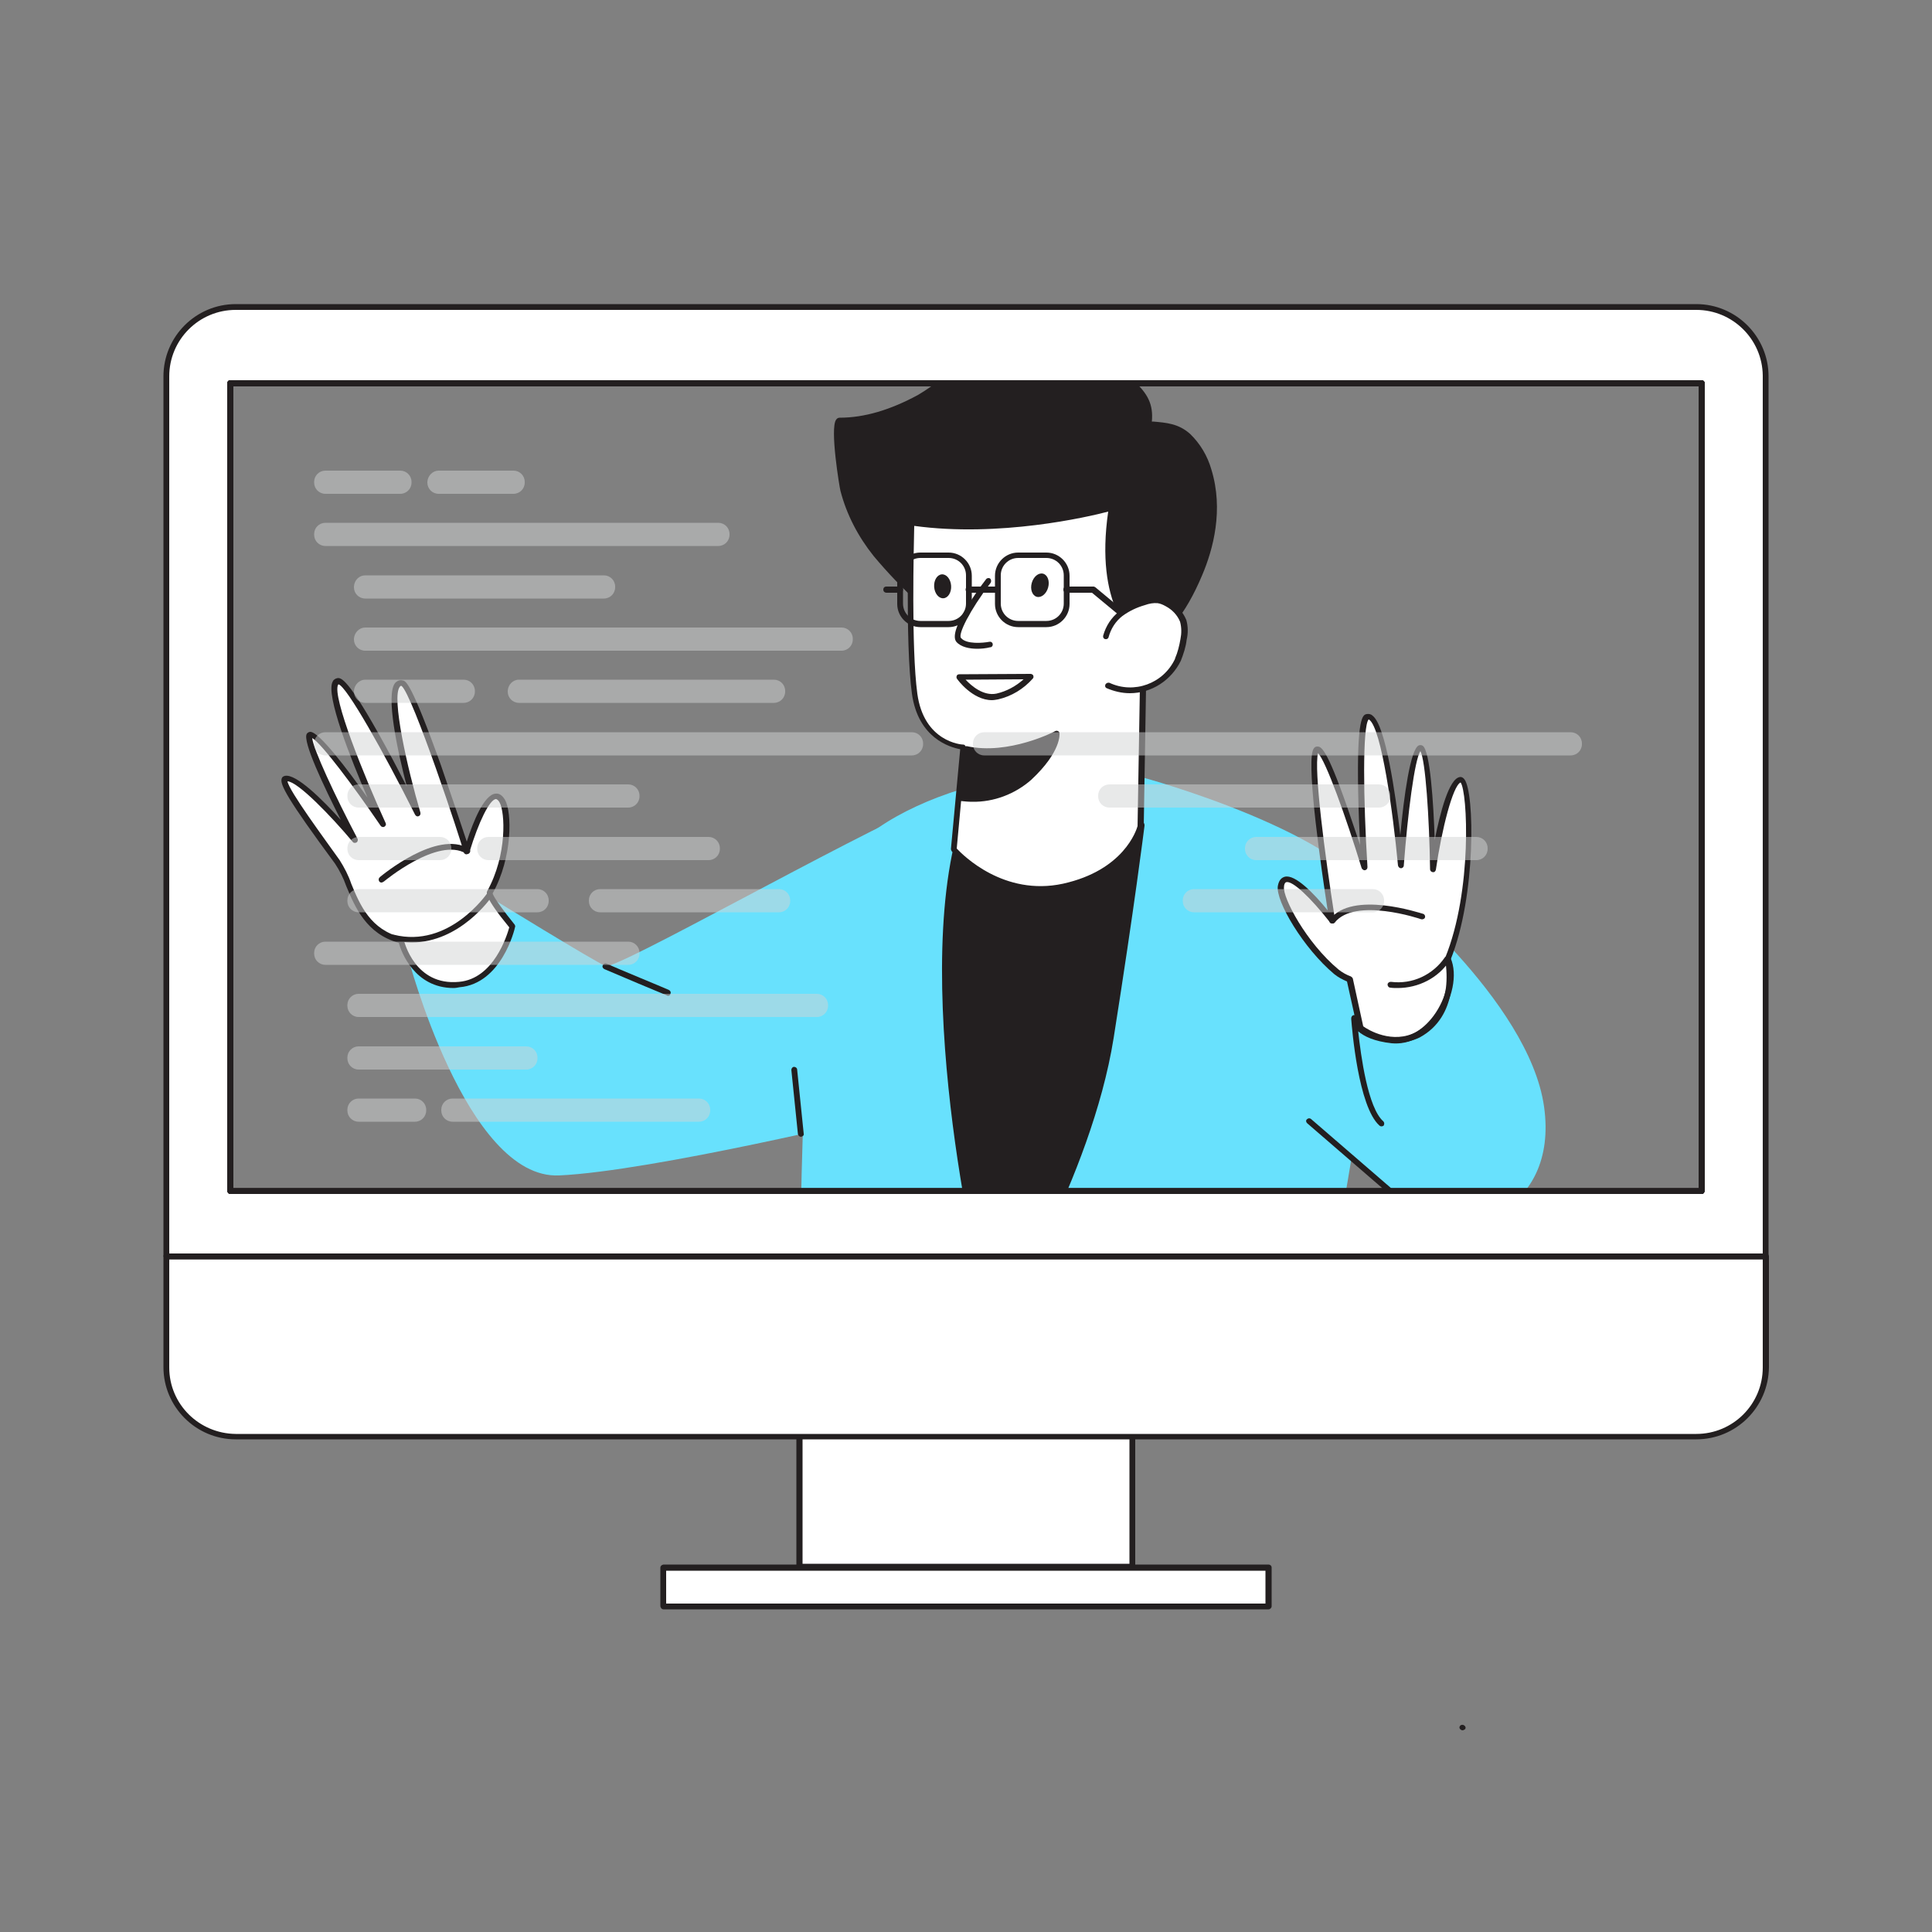 <svg transform="scale(1)" version="1.1" id="Layer_1" xmlns="http://www.w3.org/2000/svg" xmlns:xlink="http://www.w3.org/1999/xlink" x="0px" y="0px" viewBox="0 0 500 500" xml:space="preserve" class="show_show__wrapper__graphic__5Waiy "><rect x="0" y="0" width="500" height="500" fill="#808080" stroke="none"/><title>React</title><style type="text/css">
	.st0{fill:#231F20;}
	.st1{fill:#68E1FD;}
	.st2{fill:#FFFFFF;}
	.st3{fill:none;}
	.st4{opacity:0.5;}
	.st5{fill:#D1D3D4;}
</style><g id="character"><path class="st0" d="M378.5,447.8c-0.2,0-0.4-0.1-0.5-0.2c-0.1-0.1-0.1-0.1-0.2-0.2c0-0.1-0.1-0.2-0.1-0.3c0-0.2,0.1-0.4,0.2-0.5
		c0.3-0.3,0.8-0.3,1.1,0c0.1,0.1,0.1,0.1,0.2,0.2c0,0.1,0.1,0.2,0.1,0.3c0,0.1,0,0.2-0.1,0.3c0,0.1-0.1,0.2-0.2,0.2
		C378.9,447.7,378.7,447.8,378.5,447.8z"></path><path class="st1" d="M248.3,204.6l-6.6,2.8c-23.2,10-82.3,43.7-85,42.6c-3.1-1.3-29.4-17.5-29.4-17.5l-21.8,14.9
		c0,0,15.1,57.9,39.2,56.8s83.2-15.4,83.2-15.4"></path><path class="st2" d="M103.8,243.3c0,0,2.9,12.6,15.1,11.5c10.5-0.9,13.8-15.1,13.8-15.1s-6.4-7.8-5.8-8.9
		c5.1-9.3,4.9-20.7,3.2-23.6c-3.5-6.1-8.9,12.1-9.2,13c-0.3-1.4-13.8-43.1-16.6-43.6c-6.2-1,3.9,33.7,3.9,33.7s-17.3-34.7-20.5-34.2
		c-5,0.7,11.6,37,11.6,37s-15.7-23.1-18.7-23.2s11.3,27.2,11.3,27.2s-14-16.7-17.8-15.8c-1.8,0.4,4.1,8.9,13.4,21.5
		C91.3,228.4,92,240.3,103.8,243.3z"></path><path class="st0" d="M117.4,255.7c-10.2,0-13.6-9.5-14.2-11.7c-8.4-2.3-11.3-9.2-13.6-14.7c-0.7-2-1.7-4-2.9-5.8
		c-12.4-16.8-14.3-20.5-13.8-22c0.1-0.4,0.4-0.6,0.8-0.7c2.9-0.7,9.9,6.3,14.5,11.4c-4.3-8.5-10-20.4-8.8-22.3
		c0.2-0.3,0.6-0.5,0.9-0.5l0,0c2.3,0,9.6,9.7,14.8,17c-4.3-9.9-10.9-26.6-9-30c0.2-0.5,0.7-0.8,1.2-0.9c0.9-0.1,2.6-0.4,12.3,17.3
		c2.1,3.8,4.1,7.7,5.7,10.8c-2.4-9.1-5.6-23.9-3-26.9c0.5-0.5,1.2-0.8,1.9-0.6c0.8,0.1,2.2,0.4,9.9,21.9c2.7,7.8,5.4,15.9,6.7,19.8
		c1.7-5.3,4.5-12.1,7.4-12.4c0.7-0.1,1.6,0.1,2.5,1.6c1.8,3.2,2,14.8-3.2,24.2c0.2,1,3.1,4.9,5.7,8.1c0.1,0.2,0.2,0.4,0.1,0.6
		c-0.1,0.6-3.5,14.7-14.4,15.6C118.4,255.6,117.9,255.7,117.4,255.7z M74.4,202.2c0.4,2.5,9.6,14.9,13.5,20.4c1.2,1.9,2.3,4,3,6.1
		c2.3,5.6,5,11.9,13,13.9c0.3,0.1,0.5,0.3,0.6,0.6c0.1,0.5,2.9,12,14.3,10.9c9-0.8,12.4-12,13-14.1c-6.5-7.9-5.9-9-5.7-9.4
		c5.2-9.4,4.6-20.4,3.2-22.9c-0.2-0.4-0.6-0.9-1-0.9c-1.6,0.2-4.4,5.8-6.8,13.7c-0.1,0.3-0.4,0.6-0.8,0.6c-0.3,0-0.6-0.2-0.7-0.6
		c-0.5-2.4-13.3-41-16.1-43c-0.2,0-0.3,0-0.4,0.2c-2.3,2.6,2,21.4,5.3,32.6c0.1,0.4-0.1,0.8-0.4,0.9c-0.4,0.2-0.8,0-1-0.4
		c-8.1-16.2-17.7-33.2-19.8-33.7c0,0,0,0-0.1,0.1c-1.6,3,6.7,23.6,12.3,35.8c0.2,0.4,0,0.8-0.4,1c-0.3,0.1-0.7,0-0.9-0.3
		c-7.1-10.4-15.3-21.3-17.7-22.7c0.2,2.7,5.9,15,11.7,26c0.2,0.3,0.1,0.8-0.2,1c-0.3,0.2-0.8,0.2-1-0.1
		C85.7,211.2,77.1,202.3,74.4,202.2L74.4,202.2z M74.2,202.2L74.2,202.2z"></path><path class="st2" d="M98.7,227.6c0,0,14.3-12,22.1-7.3"></path><path class="st0" d="M98.7,228.4c-0.4,0-0.7-0.3-0.7-0.8c0-0.2,0.1-0.4,0.3-0.6c0.6-0.5,14.8-12.3,23-7.4c0.4,0.2,0.5,0.7,0.3,1
		c-0.2,0.4-0.7,0.5-1,0.3c0,0,0,0,0,0c-7.2-4.4-21.1,7.1-21.2,7.2C99.1,228.3,98.9,228.4,98.7,228.4z"></path><path class="st0" d="M106.6,243.9c-1.7,0-3.4-0.2-5.1-0.6c-0.4-0.1-0.6-0.5-0.5-0.9c0.1-0.4,0.5-0.6,0.9-0.5
		c14.3,3.6,24-10.5,24.1-10.6c0.2-0.3,0.7-0.4,1-0.2c0.3,0.2,0.4,0.7,0.2,1C127.2,232.2,119.1,243.9,106.6,243.9z"></path><path class="st1" d="M295.7,201.2c0,0,53.4,14.4,61.7,33.6c4,9.2-20.4,135.7-20.4,135.7l-129.9-7.9c0,0-1.5-112,7.4-133.9
		S269.5,194.7,295.7,201.2L295.7,201.2z"></path><path class="st1" d="M326,280.3c0,0,27.1,23.2,39.3,32.6s38.2,1.1,34.3-26.5s-42-58.1-42-58.1L326,280.3z"></path><path class="st0" d="M295.4,213.4c0,0-2.2,18.6-8,55.1s-30.3,75.1-30.3,75.1s-19.5-75.9-9.9-122.5
		C251.1,202.1,295.4,213.5,295.4,213.4L295.4,213.4z"></path><path class="st0" d="M257.1,344.4H257c-0.3,0-0.5-0.3-0.6-0.5c0-0.2-4.9-19.3-8.6-43.9c-3.4-22.7-6.3-54.8-1.4-79
		c0.7-3.3,2.7-6.2,5.7-7.9c12.5-7.8,40.4-1.1,43.3-0.4h0.1c0.4,0,0.7,0.4,0.7,0.8l0,0c0,0.1,0,0.1,0,0.2c-0.2,1.5-2.5,20.2-8,55
		c-5.8,36.2-30.1,75-30.4,75.4C257.7,344.2,257.4,344.4,257.1,344.4z M269.6,210.9c-6.3,0-12.5,0.9-16.7,3.5c-2.6,1.5-4.4,4-5,6.9
		c-4.9,23.9-2,55.9,1.4,78.4c3,20.2,6.8,36.8,8.1,42c4.5-7.5,24.2-41.4,29.2-73.3c5.1-32.2,7.5-50.7,7.9-54.4
		C286.4,212.1,278,211.1,269.6,210.9L269.6,210.9z"></path><path class="st0" d="M248.1,95.4c-3.5,2.4-6.9,5.5-10.3,7.4c-6.3,3.5-13.3,6-20.6,6c-1.9,0,0.5,16.4,0.9,17.9
		c1.6,6.1,4.5,11.7,8.5,16.6c3.6,4.3,7.5,8.3,11.6,12.1c5.2,4.9,13.6,6.2,20.3,7.6c6,1.1,12.3,3.2,18.2,3.9
		c5.8,0.6,13.1,1.6,18.6-0.3c7.2-2.5,12-11.4,14.8-18c3.6-8.4,5.1-18,2.3-26.8c-0.9-3.4-2.7-6.4-5.2-8.9c-3.2-2.8-6.4-2.8-10.3-3.2
		c0.6-4.8-0.7-7.5-4.6-10.9c-9.2-8-26-9.9-37.5-6.8C252.4,92.7,250.2,93.8,248.1,95.4L248.1,95.4z"></path><path class="st0" d="M287.4,168.5c-3.2-0.1-6.3-0.3-9.5-0.7l-1.2-0.1c-3.9-0.5-7.7-1.3-11.4-2.3c-2.3-0.6-4.6-1.1-6.8-1.6l-1.6-0.3
		c-6.6-1.3-14.2-2.7-19.1-7.4c-4.2-3.8-8.1-7.9-11.7-12.2c-4-5-7-10.7-8.6-16.9c-0.2-0.7-2.8-16.2-1.1-18.4c0.2-0.3,0.5-0.5,0.9-0.5
		c6.4,0,13.1-2,20.3-5.9c2.2-1.3,4.3-2.8,6.3-4.4c1.3-1,2.6-2,4-3l0.1-0.1c2.1-1.5,4.4-2.7,6.9-3.4c11.2-3,28.4-1.5,38.2,7
		c4,3.5,5.4,6.4,5,10.8h0.4c3.3,0.3,6.5,0.5,9.5,3.2c2.6,2.5,4.5,5.7,5.5,9.2c3.2,10.4,0.5,20.6-2.4,27.4
		c-4.3,10.2-9.4,16.4-15.2,18.4C293,168.1,290.2,168.5,287.4,168.5z M217.4,109.6c-0.8,1.9,0.9,15,1.4,17c1.6,6,4.5,11.5,8.3,16.3
		c3.6,4.3,7.5,8.3,11.6,12.1c4.6,4.4,11.9,5.8,18.4,7l1.6,0.3c2.3,0.4,4.6,1,6.9,1.6c3.7,1,7.4,1.8,11.2,2.3l1.2,0.1
		c5.4,0.6,12.1,1.4,17.1-0.4c5.4-1.9,10.2-7.8,14.3-17.6c2.8-6.5,5.4-16.4,2.3-26.3c-0.9-3.2-2.6-6.2-5-8.5
		c-2.6-2.4-5.3-2.6-8.6-2.9l-1.2-0.1c-0.2,0-0.4-0.1-0.5-0.3c-0.1-0.2-0.2-0.4-0.1-0.6c0.6-4.4-0.5-6.8-4.4-10.2
		c-7-6.1-22.2-10.5-36.8-6.7c-2.4,0.7-4.6,1.9-6.5,3.4l-0.1,0.1c-1.3,0.9-2.6,1.9-3.8,2.8c-2.1,1.7-4.2,3.2-6.5,4.5
		C230.8,107.5,224.1,109.5,217.4,109.6L217.4,109.6z"></path><path class="st2" d="M249.3,193.4l-2.4,26.4c0,0,11.3,13.3,28.4,9.6s19.9-15.5,19.9-15.5l0.8-48.2c0,0-12.5-7-8.2-34.4
		c0,0-26.5,7.6-51.8,3.8c0,0-1,31.1,0.8,44.3S249.3,193.4,249.3,193.4z"></path><path class="st0" d="M269.3,230.8c-13.9,0-22.9-10.4-23-10.5c-0.1-0.2-0.2-0.4-0.2-0.6l2.4-25.8c-2.6-0.5-10.9-2.8-12.5-14.4
		c-1.8-13.2-0.8-44.1-0.8-44.5c0-0.2,0.1-0.4,0.3-0.6c0.2-0.1,0.4-0.2,0.6-0.2c24.8,3.7,51.2-3.7,51.5-3.8c0.2-0.1,0.5,0,0.7,0.2
		c0.2,0.2,0.3,0.4,0.2,0.7c-2.2,13.9,0.1,22.3,2.4,26.9c2.5,5,5.5,6.7,5.5,6.7c0.2,0.1,0.4,0.4,0.4,0.7l-0.8,48.2c0,0.1,0,0.1,0,0.2
		c-0.1,0.5-3.1,12.2-20.5,16C273.5,230.5,271.4,230.8,269.3,230.8z M247.6,219.6c1.6,1.7,12.2,12.4,27.5,9.1
		c15.8-3.5,19-13.9,19.3-14.9l0.8-47.6c-2.1-1.4-11.9-9.5-8.4-33.8c-5.3,1.4-28.2,6.7-50.2,3.7c-0.1,5.1-0.8,31.5,0.8,43.4
		c1.7,12.5,11.4,13.2,11.9,13.2c0.2,0,0.4,0.1,0.5,0.3c0.1,0.2,0.2,0.4,0.2,0.6L247.6,219.6z"></path><path class="st2" d="M286,164.7c0.6-2.3,2-4.4,3.9-5.9c1.8-1.3,3.9-2.3,6-2.9c1.1-0.5,2.4-0.7,3.6-0.6c0.9,0.1,1.7,0.5,2.4,0.9
		c1.8,0.9,3.2,2.5,4,4.4c0.4,1.6,0.5,3.3,0.1,4.9c-0.2,1.8-0.7,3.5-1.4,5.2c-3.1,6.8-11.1,9.8-17.9,6.7c0,0-0.1,0-0.1-0.1"></path><path class="st0" d="M292.4,179.4c-2.1,0-4.1-0.5-6-1.3c-0.4-0.2-0.5-0.6-0.3-1c0.2-0.3,0.6-0.5,1-0.4c6.4,3,14,0.2,17-6.2
		c0,0,0-0.1,0-0.1c0.7-1.6,1.1-3.3,1.4-5c0.3-1.5,0.3-3-0.1-4.5c-0.7-1.7-2-3.1-3.7-4c-0.7-0.4-1.4-0.7-2.1-0.8
		c-1.1-0.1-2.2,0.1-3.3,0.5c-2.1,0.6-4,1.5-5.8,2.8c-1.8,1.4-3,3.3-3.6,5.5c-0.1,0.4-0.5,0.6-0.9,0.5c-0.4-0.1-0.6-0.5-0.5-0.9
		c0,0,0,0,0,0c0.7-2.5,2.1-4.7,4.2-6.3c1.9-1.3,4-2.4,6.2-3c1.3-0.5,2.6-0.7,4-0.6c1,0.2,1.9,0.5,2.7,1c2,1,3.5,2.7,4.4,4.8
		c0.5,1.7,0.5,3.5,0.1,5.2c-0.2,1.8-0.8,3.6-1.5,5.4C303.1,176.1,298,179.4,292.4,179.4L292.4,179.4z"></path><path class="st0" d="M248.7,206.5c0,0,9.9,1.8,17.6-5.3s7.1-11.3,7.1-11.3s-12.2,6.4-23.4,3.9L248.7,206.5L248.7,206.5z"></path><path class="st0" d="M251.6,207.5c-1,0-2-0.1-3-0.2c-0.4-0.1-0.7-0.4-0.6-0.8l1.3-12.7c0-0.4,0.4-0.7,0.8-0.7c0,0,0,0,0.1,0
		c10.8,2.4,22.8-3.8,22.9-3.9c0.2-0.1,0.5-0.1,0.7,0c0.2,0.1,0.4,0.3,0.4,0.6c0,0.2,0.5,4.7-7.3,12
		C262.7,205.5,257.2,207.6,251.6,207.5z M249.5,205.9c2.3,0.2,10.1,0.5,16.3-5.2c4.9-4.6,6.3-7.9,6.7-9.5
		c-3.3,1.5-12.8,5.2-21.8,3.6L249.5,205.9z"></path><path class="st2" d="M255.8,150.4c0,0-9.7,12.8-7.7,15.2s8,1.2,8,1.2"></path><path class="st0" d="M252.9,167.9c-1.9,0-4.2-0.4-5.4-1.8c-2.2-2.7,5.3-13.1,7.7-16.2c0.2-0.3,0.7-0.4,1-0.2
		c0.3,0.2,0.4,0.7,0.2,1.1c-5.6,7.4-8.5,13.4-7.7,14.3c1.4,1.7,5.7,1.3,7.3,1c0.4-0.1,0.8,0.1,0.9,0.5c0.1,0.4-0.1,0.8-0.5,0.9
		c0,0-0.1,0-0.1,0C255.1,167.8,254,167.9,252.9,167.9z"></path><ellipse class="st0" transform="matrix(0.267 -0.964 0.964 0.267 51.364 370.353)" cx="269" cy="151.4" rx="3.1" ry="2.2"></ellipse><ellipse class="st0" transform="matrix(0.998 -6.679634e-02 6.679634e-02 0.998 -9.591 16.632)" cx="243.9" cy="151.7" rx="2.2" ry="3.1"></ellipse><path class="st2" d="M296.1,113.4c-1.7,3-3.2,6.2-4.6,9.4"></path><path class="st0" d="M291.5,123.5c-0.1,0-0.2,0-0.3-0.1c-0.4-0.2-0.6-0.6-0.4-1c0,0,0,0,0,0c1.4-3.2,2.9-6.4,4.6-9.5
		c0.2-0.3,0.6-0.5,1-0.3c0.3,0.2,0.5,0.6,0.3,1c-1.7,3-3.2,6.1-4.6,9.3C292.1,123.3,291.8,123.5,291.5,123.5z"></path><path class="st2" d="M374.6,248.2c0,0,3.2,13.7-7.6,19.5c-7.5,4-14.9-1.7-14.9-1.7l-2.8-12.6c-1.3-0.5-2.4-1.1-3.5-2
		c-8.1-6.8-14.9-18.8-14.4-22.1c1.1-7,12.7,8,13.3,8.8c-0.2-1.4-6-37.7-4.4-43.6s12.7,29.9,12.7,29.9s-2.4-38.3,0.8-39
		c5-1.1,8.6,38.4,8.6,38.4s2.2-29.3,5-30.4s3.3,31.6,3.3,31.6s3.3-22.7,7.2-23.2C380.6,201.4,381.9,230.1,374.6,248.2z"></path><path class="st0" d="M361.2,269.9c-3.5-0.1-6.8-1.2-9.6-3.3c-0.1-0.1-0.2-0.3-0.3-0.4l-2.7-12.2c-1.2-0.5-2.3-1.1-3.3-1.9
		c-8-6.7-15.2-18.9-14.6-22.8c0.3-1.7,1.1-2.2,1.8-2.4c2.7-0.7,7.6,4.4,11.1,8.7c-1.7-11-5.3-36.1-3.9-41.2c0.3-1.1,0.9-1.2,1.2-1.2
		c0.9,0,2.3,0,7.8,15.8c1.2,3.5,2.4,7,3.3,9.7c-0.2-3.6-0.4-8.5-0.5-13.4c-0.4-19.9,1.2-20.3,2.2-20.5c0.5-0.1,1.1,0,1.5,0.4
		c3.4,2.5,5.9,20.1,7.2,30.9c0.9-9.8,2.6-22.3,4.8-23.2c0.3-0.1,0.7-0.1,1,0.1c1.9,1.3,2.8,14.8,3.1,24.4c1.4-7.1,3.7-15.9,6.5-16.3
		c0.5-0.1,0.9,0.2,1.2,0.6c2.6,3.3,3.1,30-3.6,46.7c0.4,1.9,2.3,14.5-8,20.1C365.5,269.4,363.4,269.9,361.2,269.9z M352.8,265.6
		c1.2,0.9,7.6,4.8,13.9,1.4c4.2-2.3,6.7-6.1,7.5-11.3c0.3-2.4,0.2-4.9-0.2-7.4c0-0.1,0-0.3,0-0.4c7.1-17.4,5.8-43.1,4-45.4
		c-2,0.8-4.9,12.2-6.4,22.6c-0.1,0.4-0.4,0.7-0.8,0.6c-0.4,0-0.7-0.4-0.7-0.7c-0.2-13.6-1.2-28.3-2.5-30.6
		c-1.5,2.1-3.3,16.3-4.3,29.6c0,0.4-0.4,0.7-0.7,0.7c-0.4,0-0.7-0.3-0.8-0.7c-1.3-13.9-4.3-35.4-7.4-37.7c-0.1-0.1-0.1-0.1-0.2-0.1
		c-1.6,1.7-1.4,20.6-0.3,38.2c0,0.4-0.2,0.7-0.6,0.8c-0.4,0.1-0.7-0.2-0.9-0.5c-4.1-13.4-9.3-27.8-11.3-29.8
		c-1.1,4.3,1.7,25.9,4.4,43.1v0.2c0.1,0.4-0.2,0.8-0.6,0.8c-0.3,0-0.5-0.1-0.7-0.3c-5.1-6.5-9.7-10.8-11.3-10.4
		c-0.4,0.1-0.6,0.7-0.6,1.2c-0.4,2.8,5.8,14.5,14.1,21.4c1,0.8,2.1,1.4,3.2,1.8c0.2,0.1,0.4,0.3,0.5,0.5L352.8,265.6z M378,202.5
		L378,202.5z"></path><path class="st2" d="M368,237.1c0,0-17.7-6.1-23.2,1.1"></path><path class="st0" d="M344.8,239c-0.2,0-0.3-0.1-0.5-0.1c-0.3-0.3-0.4-0.7-0.1-1c5.8-7.5,23.3-1.6,24.1-1.4c0.4,0.1,0.6,0.6,0.5,0.9
		c-0.1,0.4-0.6,0.6-1,0.5c0,0,0,0,0,0c-0.2-0.1-17.2-5.8-22.4,0.9C345.2,238.9,345,239,344.8,239z"></path><path class="st2" d="M360,254.8c5.7,0.7,11.4-1.8,14.6-6.6"></path><path class="st0" d="M361.7,255.7c-0.6,0-1.3,0-1.9-0.1c-0.4,0-0.7-0.4-0.7-0.8c0-0.4,0.4-0.7,0.8-0.7c0,0,0.1,0,0.1,0
		c5.5,0.7,10.8-1.8,13.9-6.3c0.2-0.3,0.7-0.4,1-0.2s0.4,0.7,0.2,1c0,0,0,0,0,0.1C372.2,253.1,367.1,255.7,361.7,255.7z"></path><path class="st0" d="M357.5,291.5c-0.2,0-0.4-0.1-0.5-0.2c-5.5-4.9-7.1-25.1-7.3-27.5c0-0.1,0-0.2,0-0.3c0-0.4,0.3-0.8,0.8-0.8
		s0.8,0.3,0.8,0.8c0,0,0,0.1,0,0.2c0.1,0.6,1,3.9,9.1,4.8c3.8,0.4,7.6-1.6,10.6-5.6c3.4-4.6,4.7-10.6,3-14.4c-0.2-0.4,0-0.8,0.4-1
		c0.4-0.2,0.8,0,1,0.4c1.9,4.3,0.5,10.9-3.2,15.9c-3.3,4.4-7.6,6.6-12,6.2c-4.6-0.5-7.2-1.8-8.7-3.1c0.7,6.4,2.5,19.8,6.5,23.3
		c0.3,0.3,0.3,0.7,0.1,1.1C357.8,291.5,357.7,291.5,357.5,291.5z"></path><path class="st2" d="M248.3,175.2l18.3-0.1c-2.3,2.6-5.3,4.4-8.6,5.2C252.8,181.4,248.3,175.2,248.3,175.2z"></path><path class="st0" d="M256.7,181.2c-5,0-8.9-5.3-9-5.5c-0.2-0.2-0.2-0.5-0.1-0.8c0.1-0.3,0.4-0.4,0.7-0.4l18.4-0.1l0,0
		c0.3,0,0.6,0.2,0.7,0.4c0.1,0.3,0.1,0.6-0.1,0.8c-2.4,2.7-5.5,4.6-9,5.4C257.7,181.1,257.2,181.2,256.7,181.2z M249.9,175.9
		c1.5,1.6,4.6,4.3,8,3.6c2.6-0.6,5-1.9,7-3.7L249.9,175.9z"></path><line class="st3" x1="205.7" y1="276.8" x2="207.3" y2="293.4"></line><path class="st0" d="M207.3,294.2c-0.4,0-0.7-0.3-0.8-0.7l-1.7-16.6c0-0.4,0.3-0.8,0.7-0.8c0.4,0,0.8,0.3,0.8,0.7l1.7,16.6
		C208.1,293.8,207.8,294.1,207.3,294.2C207.4,294.2,207.4,294.2,207.3,294.2L207.3,294.2z"></path><line class="st3" x1="338.8" y1="290.1" x2="365.2" y2="312.9"></line><path class="st0" d="M365.2,313.7c-0.2,0-0.4-0.1-0.5-0.2l-26.4-22.8c-0.3-0.3-0.4-0.7-0.1-1c0,0,0,0,0,0c0.3-0.3,0.7-0.4,1.1-0.1
		c0,0,0,0,0,0l26.4,22.8c0.3,0.3,0.4,0.7,0.1,1.1c0,0,0,0,0,0C365.6,313.6,365.4,313.7,365.2,313.7z"></path><path class="st0" d="M172.9,257.7c-0.1,0-0.2,0-0.3-0.1c-0.6-0.2-13.7-5.7-16.2-6.8c-0.4-0.2-0.6-0.6-0.4-1s0.6-0.6,1-0.4
		c0,0,0,0,0,0c2.4,1.1,16,6.7,16.1,6.8c0.4,0.2,0.6,0.6,0.4,1c0,0,0,0,0,0C173.5,257.5,173.2,257.7,172.9,257.7z"></path><path class="st0" d="M245.5,162.3h-7.3c-3.3,0-6-2.7-6-6v-7.3c0-3.3,2.7-6,6-6h7.3c3.3,0,6,2.7,6,6v7.3
		C251.5,159.6,248.8,162.3,245.5,162.3z M238.2,144.4c-2.5,0-4.5,2-4.5,4.5v7.3c0,2.5,2,4.5,4.5,4.5h7.3c2.5,0,4.5-2,4.5-4.5v-7.3
		c0-2.5-2-4.5-4.5-4.5H238.2z"></path><path class="st0" d="M270.8,162.3h-7.3c-3.3,0-6-2.7-6-6v-7.3c0-3.3,2.7-6,6-6h7.3c3.3,0,6,2.7,6,6v7.3
		C276.8,159.6,274.1,162.3,270.8,162.3z M263.5,144.4c-2.5,0-4.5,2-4.5,4.5v7.3c0,2.5,2,4.5,4.5,4.5h7.3c2.5,0,4.5-2,4.5-4.5v-7.3
		c0-2.5-2-4.5-4.5-4.5H263.5z"></path><path class="st0" d="M258.2,153.4h-7.5c-0.4,0-0.8-0.3-0.8-0.8s0.3-0.8,0.8-0.8l0,0h7.5c0.4,0,0.8,0.3,0.8,0.8
		S258.6,153.4,258.2,153.4z"></path><path class="st0" d="M290.1,159.4c-0.2,0-0.3-0.1-0.5-0.2l-7-5.8H276c-0.4,0-0.8-0.3-0.8-0.8s0.3-0.8,0.8-0.8h7
		c0.2,0,0.3,0.1,0.5,0.2l7.2,6c0.3,0.3,0.4,0.7,0.1,1.1C290.6,159.3,290.4,159.3,290.1,159.4L290.1,159.4z"></path><path class="st0" d="M232.9,153.4h-3.5c-0.4,0-0.8-0.3-0.8-0.8s0.3-0.8,0.8-0.8h3.5c0.4,0,0.8,0.3,0.8,0.8S233.3,153.4,232.9,153.4
		z"></path></g><g id="computer"><rect class="st2" x="206.9" y="360.1" width="86.1" height="45.3"></rect><path class="st0" d="M293,406.2h-86.1c-0.4,0-0.8-0.3-0.8-0.8v-45.3c0-0.4,0.3-0.7,0.7-0.8c0,0,0,0,0,0H293c0.4,0,0.8,0.3,0.8,0.8
		v45.3C293.8,405.8,293.5,406.2,293,406.2z M207.7,404.7h84.6v-43.8h-84.6L207.7,404.7z"></path><rect class="st2" x="171.7" y="405.7" width="156.6" height="10"></rect><path class="st0" d="M328.3,416.5H171.7c-0.4,0-0.7-0.3-0.8-0.8v-10c0-0.4,0.3-0.7,0.8-0.8h156.6c0.4,0,0.8,0.3,0.8,0.8v10
		C329.1,416.1,328.7,416.5,328.3,416.5z M172.4,415h155.1v-8.5H172.4V415z"></path><path class="st2" d="M456.9,325.1v28.7c0,9.9-8,17.9-17.9,17.9H61c-9.9,0-17.9-8-17.9-17.9l0,0v-28.7H456.9z"></path><path class="st0" d="M439,372.5H61c-10.3,0-18.7-8.4-18.7-18.7v-28.7c0-0.4,0.3-0.7,0.8-0.8h413.9c0.4,0,0.7,0.3,0.8,0.8v28.7
		C457.7,364.2,449.3,372.5,439,372.5z M43.8,325.9v28c0,9.5,7.7,17.1,17.2,17.2h378c9.5,0,17.2-7.7,17.2-17.2v-28L43.8,325.9z"></path><path class="st2" d="M439,79.5H61c-9.9,0-17.9,8-17.9,17.9v227.7h413.9V97.4l0,0C456.9,87.6,448.9,79.5,439,79.5z M440.4,308.2
		H59.6v-209h380.8L440.4,308.2z"></path><path class="st0" d="M456.9,325.9H43.1c-0.4,0-0.7-0.3-0.8-0.8V97.4c0-10.3,8.4-18.7,18.7-18.7h378c10.3,0,18.7,8.4,18.7,18.7
		c0,0.1,0,0.1,0,0.2v227.5C457.7,325.6,457.3,325.9,456.9,325.9C456.9,325.9,456.9,325.9,456.9,325.9z M43.8,324.4h412.4V97.4
		c0-0.1,0-0.1,0-0.2c-0.1-9.4-7.8-17-17.2-17H61c-9.5,0-17.2,7.7-17.2,17.2L43.8,324.4z M457,97.4L457,97.4z M440.4,309H59.6
		c-0.4,0-0.7-0.3-0.8-0.8v-209c0-0.4,0.3-0.8,0.8-0.8h380.8c0.4,0,0.7,0.3,0.8,0.7c0,0,0,0,0,0v209C441.1,308.7,440.8,309,440.4,309
		z M60.4,307.5h379.2V100H60.4L60.4,307.5z"></path><path class="st0" d="M440.4,309H59.6c-0.4,0-0.7-0.3-0.8-0.8v-209c0-0.4,0.3-0.8,0.8-0.8h380.8c0.4,0,0.7,0.3,0.8,0.7c0,0,0,0,0,0
		v209C441.1,308.7,440.8,309,440.4,309z M60.4,307.5h379.2V100H60.4L60.4,307.5z"></path><path class="st0" d="M440.4,309H59.6c-0.4,0-0.7-0.3-0.8-0.8v-209c0-0.4,0.3-0.8,0.8-0.8h380.8c0.4,0,0.7,0.3,0.8,0.7c0,0,0,0,0,0
		v209C441.1,308.7,440.8,309,440.4,309z M60.4,307.5h379.2V100H60.4L60.4,307.5z"></path></g><g class="st4" id="text"><path class="st5" d="M84.2,121.8h19.4c1.6,0,2.9,1.3,2.9,2.9v0.2c0,1.6-1.3,2.9-2.9,2.9H84.2c-1.6,0-2.9-1.3-2.9-2.9v-0.2
		C81.3,123.1,82.6,121.8,84.2,121.8z"></path><path class="st5" d="M113.5,121.8h19.4c1.6,0,2.9,1.3,2.9,2.9v0.2c0,1.6-1.3,2.9-2.9,2.9h-19.4c-1.6,0-2.9-1.3-2.9-2.9v-0.2
		C110.7,123.1,112,121.8,113.5,121.8z"></path><path class="st5" d="M84.2,135.3h101.7c1.6,0,2.9,1.3,2.9,2.9v0.2c0,1.6-1.3,2.9-2.9,2.9H84.2c-1.6,0-2.9-1.3-2.9-2.9v-0.2
		C81.3,136.6,82.6,135.3,84.2,135.3z"></path><path class="st5" d="M94.5,148.9h61.8c1.6,0,2.9,1.3,2.9,2.9v0.2c0,1.6-1.3,2.9-2.9,2.9H94.5c-1.6,0-2.9-1.3-2.9-2.9v-0.2
		C91.7,150.1,93,148.9,94.5,148.9z"></path><path class="st5" d="M94.5,162.4h123.3c1.6,0,2.9,1.3,2.9,2.9v0.2c0,1.6-1.3,2.9-2.9,2.9H94.5c-1.6,0-2.9-1.3-2.9-2.9v-0.2
		C91.7,163.7,93,162.4,94.5,162.4z"></path><path class="st5" d="M94.5,175.9H120c1.6,0,2.9,1.3,2.9,2.9v0.2c0,1.6-1.3,2.9-2.9,2.9H94.5c-1.6,0-2.9-1.3-2.9-2.9v-0.2
		C91.7,177.2,93,175.9,94.5,175.9z"></path><path class="st5" d="M134.3,175.9h66c1.6,0,2.9,1.3,2.9,2.9v0.2c0,1.6-1.3,2.9-2.9,2.9h-66c-1.6,0-2.9-1.3-2.9-2.9v-0.2
		C131.5,177.2,132.7,175.9,134.3,175.9z"></path><path class="st5" d="M84.2,189.5h151.8c1.6,0,2.9,1.3,2.9,2.9v0.2c0,1.6-1.3,2.9-2.9,2.9H84.2c-1.6,0-2.9-1.3-2.9-2.9v-0.2
		C81.3,190.8,82.6,189.5,84.2,189.5z"></path><path class="st5" d="M254.7,189.5h151.8c1.6,0,2.9,1.3,2.9,2.9v0.2c0,1.6-1.3,2.9-2.9,2.9H254.7c-1.6,0-2.9-1.3-2.9-2.9v-0.2
		C251.8,190.8,253.1,189.5,254.7,189.5z"></path><path class="st5" d="M92.8,203h69.8c1.6,0,2.9,1.3,2.9,2.9v0.2c0,1.6-1.3,2.9-2.9,2.9H92.8c-1.6,0-2.9-1.3-2.9-2.9v-0.2
		C89.9,204.3,91.2,203,92.8,203z"></path><path class="st5" d="M287.1,203h69.8c1.6,0,2.9,1.3,2.9,2.9v0.2c0,1.6-1.3,2.9-2.9,2.9h-69.8c-1.6,0-2.9-1.3-2.9-2.9v-0.2
		C284.2,204.3,285.5,203,287.1,203z"></path><path class="st5" d="M92.8,216.6h21.1c1.6,0,2.9,1.3,2.9,2.9v0.2c0,1.6-1.3,2.9-2.9,2.9H92.8c-1.6,0-2.9-1.3-2.9-2.9v-0.2
		C89.9,217.9,91.2,216.6,92.8,216.6z"></path><path class="st5" d="M126.4,216.6h57c1.6,0,2.9,1.3,2.9,2.9v0.2c0,1.6-1.3,2.9-2.9,2.9h-57c-1.6,0-2.9-1.3-2.9-2.9v-0.2
		C123.5,217.9,124.8,216.6,126.4,216.6z"></path><path class="st5" d="M325.1,216.6h57c1.6,0,2.9,1.3,2.9,2.9v0.2c0,1.6-1.3,2.9-2.9,2.9h-57c-1.6,0-2.9-1.3-2.9-2.9v-0.2
		C322.2,217.9,323.5,216.6,325.1,216.6z"></path><path class="st5" d="M92.8,230.1h46.3c1.6,0,2.9,1.3,2.9,2.9v0.2c0,1.6-1.3,2.9-2.9,2.9H92.8c-1.6,0-2.9-1.3-2.9-2.9V233
		C89.9,231.4,91.2,230.1,92.8,230.1z"></path><path class="st5" d="M155.3,230.1h46.3c1.6,0,2.9,1.3,2.9,2.9v0.2c0,1.6-1.3,2.9-2.9,2.9h-46.3c-1.6,0-2.9-1.3-2.9-2.9V233
		C152.4,231.4,153.7,230.1,155.3,230.1z"></path><path class="st5" d="M309,230.1h46.3c1.6,0,2.9,1.3,2.9,2.9v0.2c0,1.6-1.3,2.9-2.9,2.9H309c-1.6,0-2.9-1.3-2.9-2.9V233
		C306.1,231.4,307.4,230.1,309,230.1z"></path><path class="st5" d="M84.2,243.7h78.4c1.6,0,2.9,1.3,2.9,2.9v0.2c0,1.6-1.3,2.9-2.9,2.9H84.2c-1.6,0-2.9-1.3-2.9-2.9v-0.2
		C81.3,245,82.6,243.7,84.2,243.7z"></path><path class="st5" d="M92.8,257.2h118.6c1.6,0,2.9,1.3,2.9,2.9v0.2c0,1.6-1.3,2.9-2.9,2.9H92.8c-1.6,0-2.9-1.3-2.9-2.9v-0.2
		C89.9,258.5,91.2,257.2,92.8,257.2z"></path><path class="st5" d="M92.8,270.8h43.4c1.6,0,2.9,1.3,2.9,2.9v0.2c0,1.6-1.3,2.9-2.9,2.9H92.8c-1.6,0-2.9-1.3-2.9-2.9v-0.2
		C89.9,272.1,91.2,270.8,92.8,270.8z"></path><path class="st5" d="M92.8,284.3h14.6c1.6,0,2.9,1.3,2.9,2.9v0.2c0,1.6-1.3,2.9-2.9,2.9H92.8c-1.6,0-2.9-1.3-2.9-2.9v-0.2
		C89.9,285.6,91.2,284.3,92.8,284.3z"></path><path class="st5" d="M117.1,284.3h63.8c1.6,0,2.9,1.3,2.9,2.9v0.2c0,1.6-1.3,2.9-2.9,2.9h-63.8c-1.6,0-2.9-1.3-2.9-2.9v-0.2
		C114.2,285.6,115.5,284.3,117.1,284.3z"></path></g></svg>